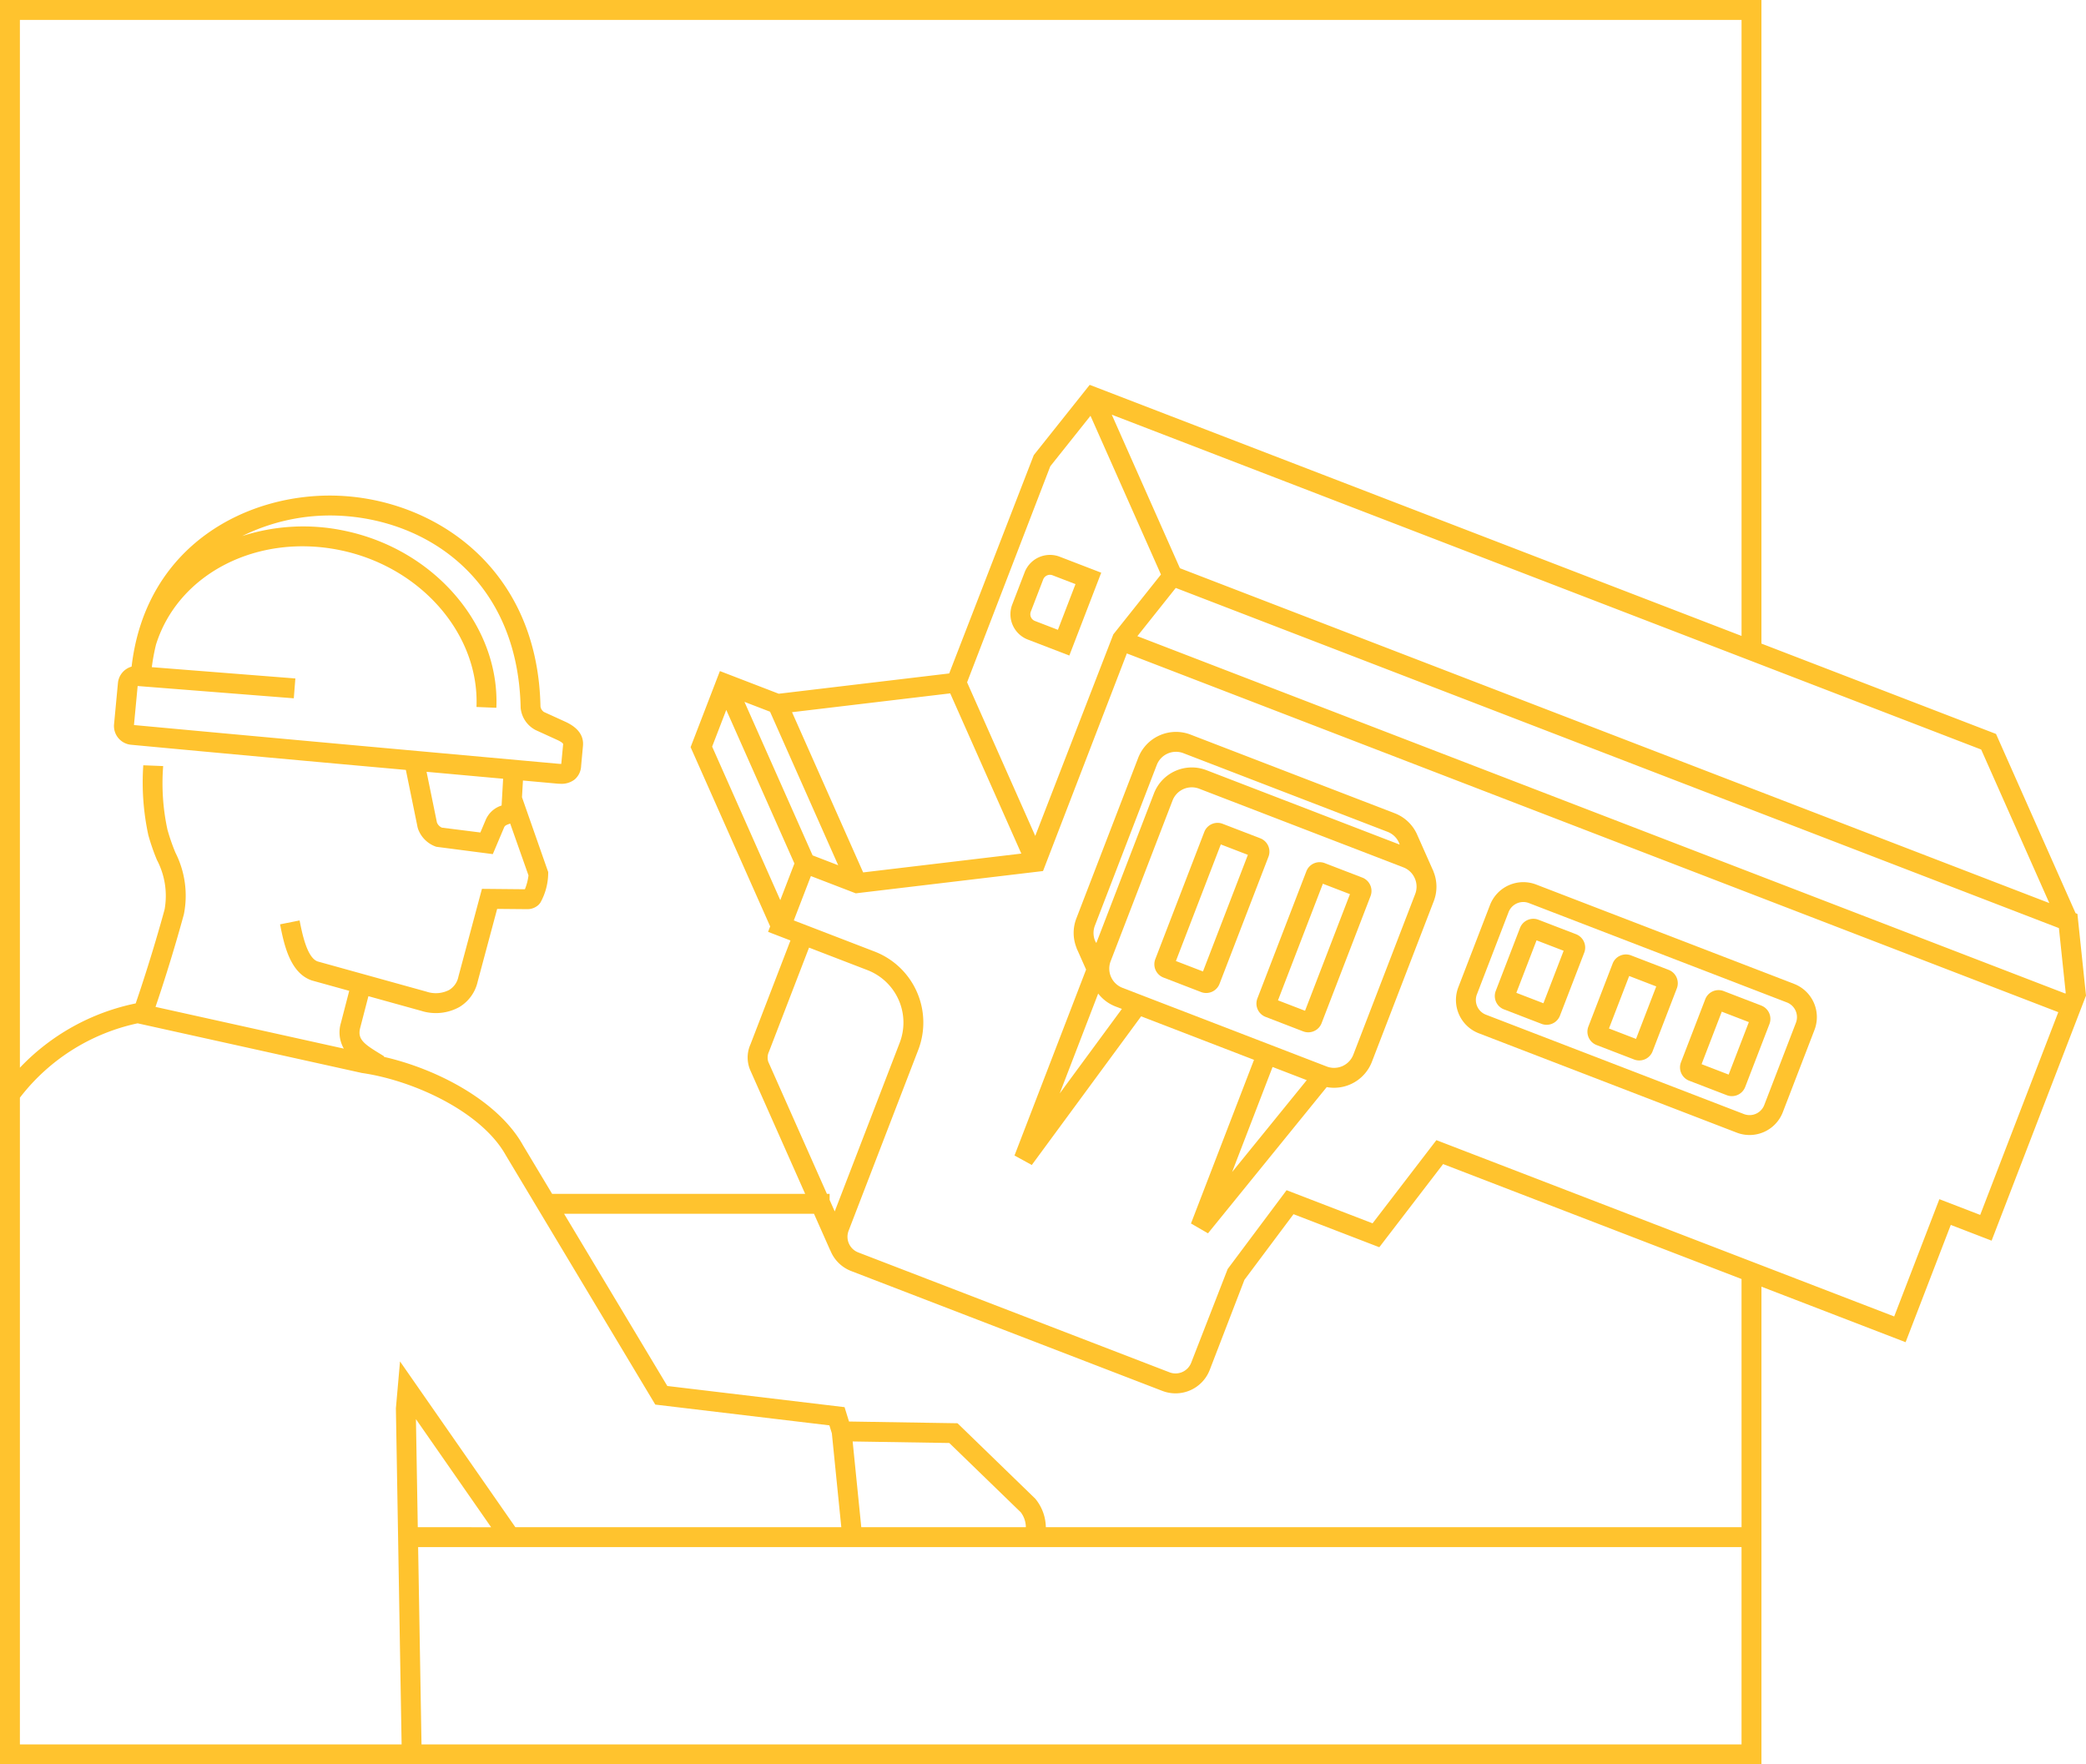 <?xml version="1.0" encoding="UTF-8"?> <svg xmlns="http://www.w3.org/2000/svg" viewBox="0 0 157.256 133"><g id="Layer_2" data-name="Layer 2"><g id="Layer_1-2" data-name="Layer 1"><path d="M156.609,68.892l-.138-.053-5.998-13.512-17.685-6.811V0H0V133H132.789V96.993l10.868,4.186,3.405-8.841,3.078,1.186,7.116-18.475Zm-.904,6.008L85.742,47.955l2.894-3.635,66.578,25.643.513,4.884ZM58.823,67.856,53.686,56.282l1.065-2.766,5.137,11.575Zm2.436-3.375L56.122,52.908l1.929.743,5.138,11.574Zm3.811,1.284L59.709,53.687l11.924-1.419L76.994,64.346Zm12.974-2.751-5.139-11.578,6.272-16.286,3.031-3.806,5.312,11.966-3.59,4.51Zm76.446,5.062-65.54-25.242L83.813,31.26,149.354,56.502ZM131.289,1.5V47.938L82.663,29.209l-.514-.197-4.216,5.295-6.376,16.459L58.707,52.296l-4.436-1.709-2.209,5.736,5.998,13.513-.158.41,1.688.65L56.575,78.727a2.421,2.421,0,0,0-.012,1.956l4.135,9.315H41.624l-2.195-3.66c-1.857-3.333-6.458-5.754-10.489-6.669l.023-.035c-.143-.093-.292-.185-.443-.276-1.136-.696-1.578-1.06-1.367-1.874l.62-2.389,3.982,1.105a3.665,3.665,0,0,0,2.882-.29,2.999,2.999,0,0,0,1.377-1.93l1.465-5.465,2.294.021a1.234,1.234,0,0,0,.848-.346l.114-.142a4.624,4.624,0,0,0,.591-2.312l-1.975-5.638.072-1.26,2.489.226c.096.009.223.021.368.021a1.595,1.595,0,0,0,1.05-.333,1.416,1.416,0,0,0,.479-1.015l.139-1.511c.07-.77-.375-1.38-1.324-1.817L40.997,53.667a.626.626,0,0,1-.253-.408c-.207-10.533-8.06-15.62-15.269-15.89-6.76-.253-14.48,3.676-15.554,12.883a1.422,1.422,0,0,0-1.03,1.233l-.293,3.107a1.421,1.421,0,0,0,1.282,1.55q10.355.97,20.716,1.896L31.483,62.375l.04.132A2.212,2.212,0,0,0,32.891,63.833l4.26.553.852-2.012c.055-.127.125-.176.459-.29l1.379,3.906a4.06,4.06,0,0,1-.271,1.045L36.332,67.004l-1.774,6.618a1.511,1.511,0,0,1-.691,1.001,2.194,2.194,0,0,1-1.71.132l-8.206-2.277c-.807-.274-1.17-2.106-1.366-3.092l-1.472.293c.29,1.46.728,3.667,2.396,4.231l2.818.782-.626,2.414a2.467,2.467,0,0,0,.219,1.942L11.724,75.903c1.272-3.732,2.126-6.938,2.14-6.991a7.186,7.186,0,0,0-.64-4.639,15.115,15.115,0,0,1-.601-1.735,16.571,16.571,0,0,1-.322-4.79l-1.499-.059a18.803,18.803,0,0,0,.38,5.262,16.004,16.004,0,0,0,.647,1.872,5.81,5.81,0,0,1,.581,3.725c-.251.946-1.106,3.961-2.18,7.092A16.654,16.654,0,0,0,1.5,80.486V1.5ZM62.542,90.455v-.457h-.203L57.916,80.036a1.055,1.055,0,0,1,.059-.771l3.016-7.83,4.401,1.695a4.238,4.238,0,0,1,2.432,5.478L62.927,91.321ZM10.377,51.714l11.771.926.118-1.496L11.445,50.293a14.892,14.892,0,0,1,.317-1.707h0c1.684-5.36,7.675-8.416,13.937-7.1C31.757,42.757,36.151,47.833,35.92,53.294l1.499.062c.262-6.185-4.645-11.919-11.413-13.339a14.988,14.988,0,0,0-7.75.393,14.957,14.957,0,0,1,7.164-1.542c6.745.252,13.635,4.809,13.83,14.498a2.105,2.105,0,0,0,1.122,1.665l1.627.743c.408.188.454.296.455.316L42.313,57.584a1.943,1.943,0,0,1-.263-.013l-9.484-.859q-11.235-1.015-22.467-2.056Zm22.055,6.492,5.497.498L37.814,60.723a1.919,1.919,0,0,0-1.189,1.06l-.412.973-2.897-.365a.7.7,0,0,1-.378-.391l-.781-3.818Q32.294,58.194,32.432,58.206ZM1.5,82.746a15.194,15.194,0,0,1,8.875-5.605l16.906,3.743c3.897.562,9.02,2.921,10.851,6.205l11.268,18.793,13.125,1.566.186.601.712,7.077H38.852l-8.696-12.498-.311,3.534L30.276,131.5H1.5Zm62.778,25.916,7.287.116,5.391,5.226a1.887,1.887,0,0,1,.379,1.122H64.929ZM31.356,106.979l5.668,8.147H31.495Zm.42,24.521-.255-14.874h99.767V131.5Zm99.513-16.374H78.842a3.461,3.461,0,0,0-.795-2.149l-5.864-5.688-8.18-.131-.335-1.082-13.361-1.596L42.524,91.498H61.364l1.226,2.762.006-.003a2.749,2.749,0,0,0,1.563,1.555l23.469,9.039a2.763,2.763,0,0,0,3.571-1.586l2.615-6.789L97.513,91.529l6.468,2.491L108.791,87.751l22.497,8.665Zm17.991-23.542-3.078-1.186-3.405,8.841-34.513-13.291-4.811,6.27L96.991,89.721l-4.44,5.939-2.751,7.065a1.264,1.264,0,0,1-1.633.725L64.698,94.411a1.265,1.265,0,0,1-.725-1.633l5.25-13.631a5.738,5.738,0,0,0-3.292-7.417l-6.089-2.346L61.13,66.04l3.383,1.302,14.117-1.68,6.319-16.405,70.218,27.043Z" fill="#ffc32e"></path><path d="M77.244,43.141l-.934,2.426a2.046,2.046,0,0,0,1.173,2.645L80.613,49.416l2.404-6.244L79.888,41.967A2.046,2.046,0,0,0,77.244,43.141Zm2.508,4.336-1.73-.666a.545.545,0,0,1-.313-.705l.934-2.426a.548.548,0,0,1,.51-.35.529.529,0,0,1,.195.037l1.729.666Z" fill="#ffc32e"></path><path d="M95.008,63.193l-2.834-1.091a1.072,1.072,0,0,0-1.389.617l-3.69,9.581a1.076,1.076,0,0,0,.617,1.392l2.833,1.092h.001a1.064,1.064,0,0,0,.384.071,1.076,1.076,0,0,0,1.005-.689l3.691-9.583A1.077,1.077,0,0,0,95.008,63.193ZM90.688,73.231l-2.041-.786,3.385-8.79,2.041.786Z" fill="#ffc32e"></path><path d="M102.704,66.157l-2.834-1.091a1.073,1.073,0,0,0-1.389.617l-3.691,9.583a1.077,1.077,0,0,0,.617,1.39l2.833,1.092h.001a1.064,1.064,0,0,0,.384.071,1.076,1.076,0,0,0,1.005-.689l3.691-9.583A1.08,1.08,0,0,0,102.704,66.157ZM98.383,76.195l-2.041-.786,3.385-8.79,2.041.785Z" fill="#ffc32e"></path><path d="M108.066,65.691l-.022-.049c-.007-.016-.009-.032-.016-.047s-.018-.028-.025-.043l-1.154-2.6a3.042,3.042,0,0,0-1.704-1.646L89.752,55.377a3.054,3.054,0,0,0-3.948,1.753L81.14,69.24a3.026,3.026,0,0,0,.019,2.218l-.006.002.025.057c.008.02.011.04.02.06s.022.035.031.054l.648,1.459L76.479,87.106l1.304.714,8.242-11.206L94.535,79.893,89.783,92.23l1.282.742,8.952-11.024a3.013,3.013,0,0,0,.557.052,3.061,3.061,0,0,0,2.849-1.959l4.664-12.11a3.027,3.027,0,0,0-.025-2.238ZM82.539,69.779,87.203,57.669a1.554,1.554,0,0,1,2.009-.892l15.394,5.929a1.546,1.546,0,0,1,.872.851l-.001 0.0.005.012c.013.032.022.066.033.099L90.94,58.055a3.059,3.059,0,0,0-3.947,1.753l-4.343,11.275c-.018-.032-.047-.055-.062-.089l-.038-.085A1.54,1.54,0,0,1,82.539,69.779ZM79.889,82.426,82.788,74.897a3.023,3.023,0,0,0,1.293.969l.493.19Zm16.046-1.994,2.576.992L92.883,88.354ZM106.687,67.393,102.023,79.503a1.554,1.554,0,0,1-2.009.892L84.62,74.466a1.554,1.554,0,0,1-.892-2.009l4.665-12.11a1.552,1.552,0,0,1,2.009-.892l15.395,5.93a1.535,1.535,0,0,1,.847.799l.03.068A1.54,1.54,0,0,1,106.687,67.393Z" fill="#ffc32e"></path><path d="M118.812,70.424,115.982,69.335a1.075,1.075,0,0,0-1.394.615l-1.829,4.749a1.077,1.077,0,0,0,.618,1.39l2.833,1.092h.001a1.063,1.063,0,0,0,.384.071,1.076,1.076,0,0,0,1.005-.689l1.83-4.749A1.077,1.077,0,0,0,118.812,70.424Zm-2.459,5.204-2.041-.786,1.523-3.956,2.042.786Z" fill="#ffc32e"></path><path d="M125.794,73.112l-2.834-1.091a1.073,1.073,0,0,0-1.389.617l-1.829,4.748a1.079,1.079,0,0,0,.617,1.392l2.833,1.091a1.066,1.066,0,0,0,.385.071,1.077,1.077,0,0,0,1.005-.688l1.829-4.748A1.079,1.079,0,0,0,125.794,73.112Zm-2.459,5.204-2.041-.786,1.524-3.956,2.041.786Z" fill="#ffc32e"></path><path d="M132.776,75.802,129.941,74.71a1.072,1.072,0,0,0-1.389.618l-1.829,4.747a1.076,1.076,0,0,0,.617,1.392l2.832,1.09a1.076,1.076,0,0,0,.389.073,1.077,1.077,0,0,0,1.002-.689l1.829-4.747a1.076,1.076,0,0,0-.617-1.392Zm-2.459,5.203-2.041-.785,1.523-3.957,2.041.786Z" fill="#ffc32e"></path><path d="M135.246,74.166l-19.445-7.489a2.694,2.694,0,0,0-3.474,1.542L109.939,74.418A2.687,2.687,0,0,0,111.481,77.892l19.445,7.489a2.687,2.687,0,0,0,3.474-1.542l2.387-6.199a2.687,2.687,0,0,0-1.542-3.474Zm.142,2.935-2.387,6.199a1.186,1.186,0,0,1-1.535.681L112.02,76.491a1.187,1.187,0,0,1-.681-1.534l2.387-6.199a1.191,1.191,0,0,1,1.11-.761,1.166,1.166,0,0,1,.425.08l19.445,7.489a1.187,1.187,0,0,1,.682,1.534Z" fill="#ffc32e"></path></g></g></svg> 